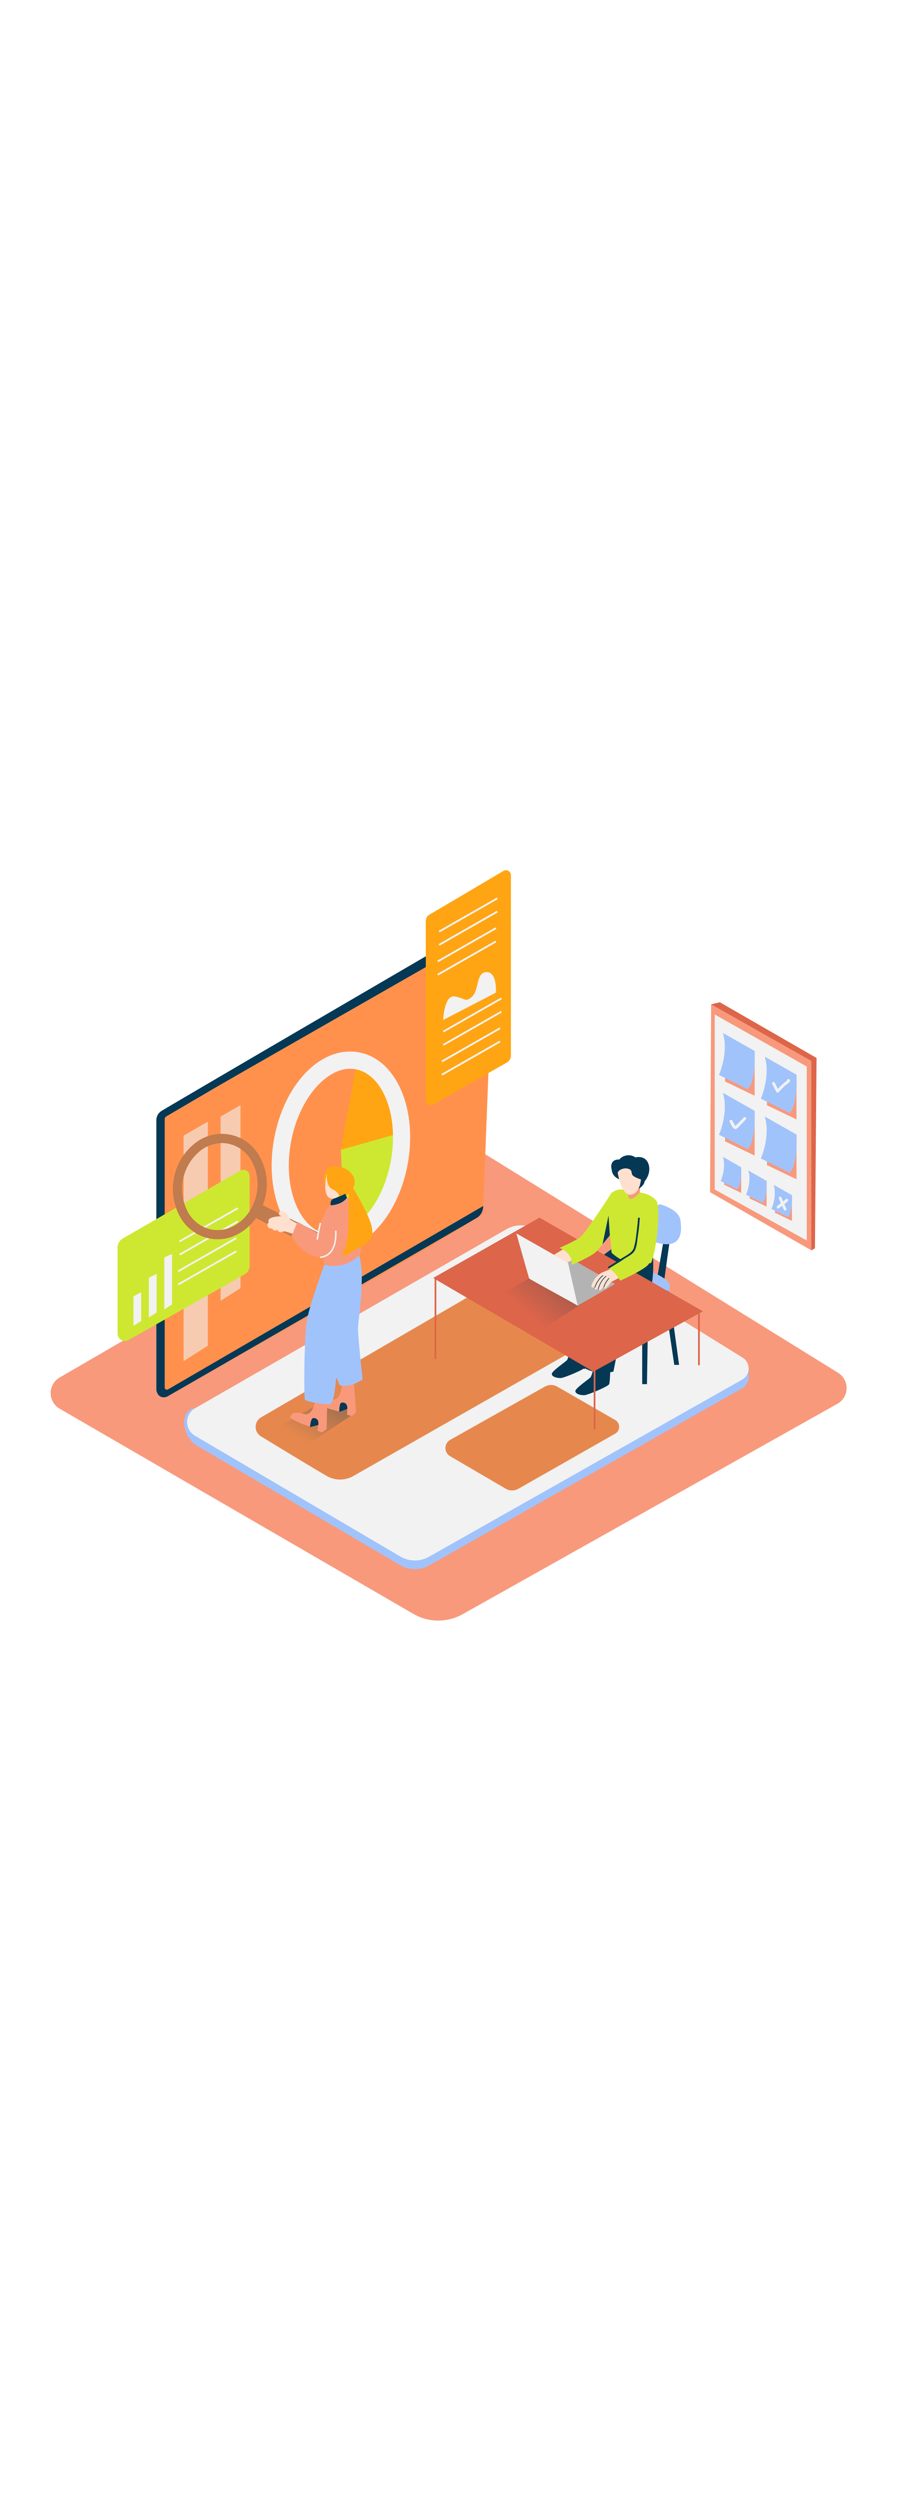 <?xml version="1.0" encoding="UTF-8"?>
<svg xmlns="http://www.w3.org/2000/svg" xmlns:xlink="http://www.w3.org/1999/xlink" id="_0190_seo" data-name="0190_seo" viewBox="0 0 500 500" data-imageid="seo-87" class="illustrations_image" style="width: 180px;">
  <defs>
    <style>.cls-1_seo-87{fill:#f8997c;}.cls-2_seo-87{fill:#a1c3fc;}.cls-14_seo-87,.cls-3_seo-87{fill:#f2f2f2;}.cls-4_seo-87{fill:#68e1fd;}.cls-5_seo-87,.cls-8_seo-87{fill:#053855;}.cls-5_seo-87{opacity:0.1;}.cls-11_seo-87,.cls-6_seo-87,.cls-7_seo-87{opacity:0.32;}.cls-6_seo-87{fill:url(#linear-gradient);}.cls-7_seo-87{fill:url(#linear-gradient-2-seo-87);}.cls-9_seo-87{fill:#cee831;}.cls-10_seo-87{fill:#dd654a;}.cls-11_seo-87{fill:url(#linear-gradient-3-seo-87);}.cls-12_seo-87{fill:#b3b3b3;}.cls-13_seo-87{fill:#ffe0ce;}.cls-14_seo-87{opacity:0.6;}.cls-15_seo-87{fill:#ffa513;}.cls-16_seo-87{opacity:0.25;}</style>
    <linearGradient id="linear-gradient-seo-87" x1="296.74" y1="336.73" x2="329.91" y2="279.02" gradientUnits="userSpaceOnUse">
      <stop offset="0" stop-color="#053855" stop-opacity="0"></stop>
      <stop offset="0.99" stop-color="#053855"></stop>
    </linearGradient>
    <linearGradient id="linear-gradient-2-seo-87" x1="167.55" y1="355.59" x2="181.98" y2="330.49" xlink:href="#linear-gradient-seo-87"></linearGradient>
    <linearGradient id="linear-gradient-3-seo-87" x1="292.65" y1="284.89" x2="314.11" y2="259.24" gradientUnits="userSpaceOnUse">
      <stop offset="0" stop-color="#053855" stop-opacity="0"></stop>
      <stop offset="0.99" stop-color="#053855"></stop>
    </linearGradient>
  </defs>
  <path id="Base_seo-87" class="cls-1_seo-87" d="M257,452.29,465.3,335.35a10,10,0,0,0,.37-17.14l-202-125.14a10,10,0,0,0-10.24-.15L33.06,320.83a10,10,0,0,0,0,17.23l196.52,114A27.61,27.61,0,0,0,257,452.29Z"></path>
  <g id="Laptop_Machine_seo-87" data-name="Laptop Machine">
    <polyline class="cls-2_seo-87" points="415.91 315.08 415.91 320.94 412.95 324.58"></polyline>
    <path class="cls-2_seo-87" d="M297.92,243.58l114.63,71a7.1,7.1,0,0,1-.24,12.22l-174,98.4a15.92,15.92,0,0,1-15.91-.13L108.32,358c-8.29-6.81-7.67-19.63.08-20.17l172.94-94.55A16.17,16.17,0,0,1,297.92,243.58Z"></path>
    <path class="cls-3_seo-87" d="M297.92,238.69l114.63,71.05a7.1,7.1,0,0,1-.24,12.22l-174,98.4a15.9,15.9,0,0,1-15.91-.14L108.32,353.14a8.84,8.84,0,0,1,.08-15.28l172.94-99.45A16.17,16.17,0,0,1,297.92,238.69Z"></path>
    <path class="cls-4_seo-87 targetColor" d="M305,255l41.91,26.11a5.06,5.06,0,0,1-.17,8.69L196.26,375.53a14.81,14.81,0,0,1-14.78-.07c-9.68-5.63-26.33-15.79-36.52-22a6.15,6.15,0,0,1,.12-10.56c30.43-17.69,129.7-75.42,151.43-88A8.19,8.19,0,0,1,305,255Z" style="fill: rgb(255, 145, 77);"></path>
    <path class="cls-4_seo-87 targetColor" d="M302.71,325.84,250.15,355.4a5.25,5.25,0,0,0-.08,9.11L281,382.59a7,7,0,0,0,7,0L341.74,352a4.39,4.39,0,0,0,0-7.62L309.6,325.88A7,7,0,0,0,302.71,325.84Z" style="fill: rgb(255, 145, 77);"></path>
    <path class="cls-5_seo-87" d="M305,255l41.91,26.11a5.06,5.06,0,0,1-.17,8.69L196.26,375.53a14.81,14.81,0,0,1-14.78-.07c-9.68-5.63-26.33-15.79-36.52-22a6.15,6.15,0,0,1,.12-10.56c30.43-17.69,129.7-75.42,151.43-88A8.19,8.19,0,0,1,305,255Z"></path>
    <path class="cls-5_seo-87" d="M302.71,325.84,250.15,355.4a5.25,5.25,0,0,0-.08,9.11L281,382.59a7,7,0,0,0,7,0L341.74,352a4.39,4.39,0,0,0,0-7.62L309.6,325.88A7,7,0,0,0,302.71,325.84Z"></path>
  </g>
  <g id="Shadow_seo-87">
    <polyline class="cls-6_seo-87" points="387.81 313.6 308.23 362.13 230.91 315.97 306.51 269.42"></polyline>
    <polyline class="cls-7_seo-87" points="197.78 340.14 164.71 362.13 148.09 352.3 181.41 332.94"></polyline>
  </g>
  <g id="Character_1_seo-87" data-name="Character #1">
    <polyline class="cls-8_seo-87" points="356.77 288.48 356.77 324.48 359.43 324.48 360.01 287.55"></polyline>
    <polyline class="cls-8_seo-87" points="371.92 274.63 377.26 313.77 374.59 313.77 369.01 276.08"></polyline>
    <path class="cls-8_seo-87" d="M318.11,302s-2.49,8.14-3,9-8.69,6.21-8.56,7.87,3.21,2.34,5.13,2.2,12.95-4.74,13.64-6.09S326,302,326,302Z"></path>
    <path class="cls-8_seo-87" d="M331.19,311.53s-2.48,8.14-3,9-8.7,6.21-8.56,7.87,3.21,2.34,5.13,2.2,12.95-4.74,13.64-6.09.69-13,.69-13Z"></path>
    <path class="cls-8_seo-87" d="M373.37,237.42c-.71,2-4.7,32-4.7,32l-4-1.34,5.23-30.82"></path>
    <polyline class="cls-2_seo-87" points="371.92 274.63 372 269.8 367.71 271.26 369.01 276.08"></polyline>
    <path class="cls-8_seo-87" d="M362.25,267.14s10.74,4.13,9.67,8.19-9.66,14-15.15,13.15-12.21-5.64-12.21-5.64"></path>
    <path class="cls-2_seo-87" d="M362.25,262.2s10.74,4.13,9.67,8.19-9.66,14-15.15,13.15-12.21-5.64-12.21-5.64"></path>
    <path class="cls-2_seo-87" d="M366.5,224.51s10.38,2.59,11.44,8.57,1.35,17-13.39,12.72-7.78-15.36-7.78-15.36"></path>
    <path class="cls-8_seo-87" d="M352.64,237.26s3.67,15.41.95,23.65-18.17,14.86-18.17,14.86l-6.52,33.16c-8.65,2.72-16.08-1.9-16.08-1.9s1.8-29.27,4.54-36.7,24-22,24-22"></path>
    <path class="cls-8_seo-87" d="M353.27,256.85s-21.26,14.59-24,22-4.54,36.69-4.54,36.69,7.43,4.62,16.08,1.91l6.52-33.16s11.05-3.16,13.77-11.41,1.59-20.78,1.59-20.78"></path>
    <path class="cls-9_seo-87" d="M361.71,257.16c3.63-8.82,5.2-31.74,3-34.51-4.65-5.72-14.47-5-14.47-5s-5.7-3.41-10.47.62c-3.55,3-1,21.46,0,33.19C345.93,257.17,352.8,258.77,361.71,257.16Z"></path>
    <path class="cls-8_seo-87" d="M346.48,259.8c-3.83,3.82-7.92,7.5-11.49,11.57-3.09,3.53-4.3,8-5.5,12.47-2.8,10.35-4.05,21-5.29,31.67-.07.64.94.64,1,0,1.2-10.23,2.4-20.5,5-30.48,1.28-4.9,2.56-9.77,6.06-13.57s7.28-7.32,10.92-10.95A.5.5,0,0,0,346.48,259.8Z"></path>
    <path class="cls-10_seo-87" d="M388.44,285.1l2-1.09-90.73-52-59,33.48.79.46v44.18a.44.44,0,0,0,.88,0V266.5l87.29,51,.21-.12v31.81a.44.44,0,0,0,.88,0V316.89l57.09-31.45V313.6a.44.44,0,0,0,.88,0V285.48A.39.39,0,0,0,388.44,285.1Z"></path>
    <path class="cls-10_seo-87" d="M388.44,285.1l2-1.09-90.73-52-59,33.48.79.46v44.18a.44.44,0,0,0,.88,0V266.5l87.29,51,.21-.12v31.81a.44.44,0,0,0,.88,0V316.89l57.09-31.45V313.6a.44.44,0,0,0,.88,0V285.48A.39.39,0,0,0,388.44,285.1Z"></path>
    <path class="cls-11_seo-87" d="M297.41,263.88,268.9,279.76c4.77,3,23.94,13.32,28.54,16.57l29.46-18.86-4.85-11.79Z"></path>
    <polyline class="cls-12_seo-87" points="320.95 280.94 341.71 268.84 314.66 253.3 293.45 264.21"></polyline>
    <path class="cls-3_seo-87" d="M315.58,257.08S321,281.24,321,280.94s-26.88-14.7-27.06-15.22-7.09-25-7.09-25Z"></path>
    <polygon class="cls-13_seo-87" points="307.74 252.62 313.33 249.25 319.99 254.8 314.98 256.9 307.74 252.62"></polygon>
    <path class="cls-9_seo-87" d="M310.83,248.79s7.4,2.61,6.78,9.46c0,0,11.54-4.81,14.11-7.86s8-9.69,8-9.69V218.25s-14,21.68-17,24.3C320.32,244.64,310.83,248.79,310.83,248.79Z"></path>
    <path class="cls-1_seo-87" d="M349,214.56c0,1.89.05,3.77,0,5.66.34.86.82,1.46,1.5,1.39,2.25-.24,4.93-3.61,4.93-3.61l.4-5.25Z"></path>
    <path class="cls-8_seo-87" d="M360,201.52c-1.4-3-4.17-3.6-7-3a6.54,6.54,0,0,0-2.16-1,6.8,6.8,0,0,0-6.84,2.21,4.64,4.64,0,0,0-2.29.3c-2.16.91-2.41,3.2-1.91,5.21,0,.08.05.15.07.23.23,3.56,3.69,5,3.69,5L354.68,216a8.06,8.06,0,0,0,3-2.79,4.18,4.18,0,0,0,.46-1.46,2.39,2.39,0,0,0,.22-.23C360.5,208.81,361.53,204.84,360,201.52Z"></path>
    <path class="cls-13_seo-87" d="M343.25,207.65c.28,1.19,2.29,12.49,7.39,11.55s5.42-8.48,5.42-8.48-4.62-1.25-5-3-.19-2.49-2.45-3S342.78,205.67,343.25,207.65Z"></path>
    <polygon class="cls-8_seo-87" points="338.8 241.82 338.07 230.78 334.74 246.76 338.8 241.82"></polygon>
    <path class="cls-13_seo-87" d="M339.18,260.65a3.75,3.75,0,0,0-1.27.38c-1.22.59-2.55,1-3.75,1.61a12.43,12.43,0,0,0-4.69,4.93c-.25.53-1.28,2.46-.74,3s1.74,0,1.74,0-.07,1.11.32,1.37,1.55-.65,1.55-.65.53,1.36,1.26,1a9.17,9.17,0,0,0,2-2.27s-.14,1.49.5,1.49,3.39-3.78,3.39-3.78l5.81-3s-1.71-1.86-1.89-2a8.83,8.83,0,0,0-2.72-1.84A3.33,3.33,0,0,0,339.18,260.65Z"></path>
    <path class="cls-8_seo-87" d="M338.19,265.55a13.22,13.22,0,0,0-2.89,4.95c-.07.22.28.32.36.1a12.66,12.66,0,0,1,2.79-4.78C338.61,265.64,338.35,265.38,338.19,265.55Z"></path>
    <path class="cls-8_seo-87" d="M336.49,264.42a14.24,14.24,0,0,0-4.28,7.13.19.19,0,0,0,.36.1,13.83,13.83,0,0,1,4.18-7C336.93,264.52,336.66,264.26,336.49,264.42Z"></path>
    <path class="cls-8_seo-87" d="M334.76,264a15.11,15.11,0,0,0-4.47,6.65.19.19,0,0,0,.36.1,14.61,14.61,0,0,1,4.37-6.48C335.2,264.13,334.94,263.87,334.76,264Z"></path>
    <path class="cls-9_seo-87" d="M365,241.53s-2.13,13.6-5,16.72S344.56,267,344.56,267s-3.15-5.55-6.49-6.85c0,0,12.83-7.21,13.15-8.57"></path>
    <path class="cls-8_seo-87" d="M354.45,232.42q-.31,4.4-.94,8.76a41.69,41.69,0,0,1-1.42,7.72c-.94,2.68-4.51,4.26-6.79,5.74s-4.81,3.07-7.25,4.56c-.55.34-.05,1.21.51.87,2.85-1.74,5.66-3.51,8.45-5.34,1.89-1.24,4.76-2.52,5.76-4.7,1.09-2.36,1.26-5.56,1.64-8.11.48-3.15.82-6.32,1-9.5C355.51,231.77,354.5,231.77,354.45,232.42Z"></path>
  </g>
  <g id="Laptop_Screen_seo-87" data-name="Laptop Screen">
    <path class="cls-4_seo-87 targetColor" d="M89.87,172.59a6.06,6.06,0,0,0-3,5.3V327.13c-.22,3.05,3.22,5.87,6,4.27L154,296.6c2.45-1.41,114.33-64.34,114.33-67.17L274.39,73A2.93,2.93,0,0,0,270,70.37C242.75,85.82,102.26,165.39,89.87,172.59Z" style="fill: rgb(255, 145, 77);"></path>
    <polygon class="cls-14_seo-87" points="101.99 186.43 101.99 311.7 115.48 303.12 115.48 178.64 101.99 186.43"></polygon>
    <path class="cls-8_seo-87" d="M120.31,159.36,92.38,175.74a1.78,1.78,0,0,0-.88,1.53V326.41a1.21,1.21,0,0,0,1.81,1l175.16-101.9s.06,4.26-3.29,6.4S92.87,331.4,92.87,331.4s-4.66,2.11-6-3.46v-150a6.14,6.14,0,0,1,2.53-5C92.08,171,266,69.62,266,69.62s6.34-2.32,8.44,1.49l-136.31,78"></path>
    <path class="cls-15_seo-87" d="M279.69,39.37c-9.76,5.79-33.91,20.08-41.13,24.28a4,4,0,0,0-2,3.52v99.17c-.15,2,2.14,3.89,4,2.83l40.61-23.12a4.64,4.64,0,0,0,2.68-4.14V41.74A2.75,2.75,0,0,0,279.69,39.37Z"></path>
    <path class="cls-9_seo-87" d="M189.38,194.27l2.09,47.67s30.05-8.41,32.1-50.75l-1.37-8.65Z"></path>
    <path class="cls-15_seo-87" d="M189.38,194.27l8.16-44.74s21.59,1.19,23,35.94Z"></path>
    <path class="cls-3_seo-87" d="M184.27,250.65a26.61,26.61,0,0,1-4.71-.42c-10.33-1.84-18.81-9.55-23.89-21.7-4.78-11.44-6-25.64-3.45-40,5.51-30.86,26.15-52.12,47-48.4,10.32,1.84,18.81,9.55,23.89,21.7,4.78,11.44,6,25.63,3.45,40h0c-2.56,14.34-8.63,27.24-17.07,36.32C201.87,246.32,193.06,250.65,184.27,250.65Zm10.34-101.38c-14.21,0-28.87,17.8-33,41-2.24,12.56-1.22,24.85,2.86,34.62,3.79,9.06,9.75,14.74,16.77,16s14.58-2,21.27-9.2c7.21-7.76,12.42-18.94,14.66-31.5h0c2.25-12.56,1.23-24.86-2.86-34.63-3.78-9.06-9.74-14.74-16.76-16A16,16,0,0,0,194.61,149.27Z"></path>
    <line class="cls-3_seo-87" x1="243.96" y1="73.05" x2="276.29" y2="54.61"></line>
    <rect class="cls-3_seo-87" x="241.52" y="63.33" width="37.22" height="1" transform="translate(2.59 137.41) rotate(-29.73)"></rect>
    <line class="cls-3_seo-87" x1="243.96" y1="80.41" x2="276.29" y2="61.97"></line>
    <rect class="cls-3_seo-87" x="241.52" y="70.69" width="37.22" height="1" transform="translate(-1.06 138.38) rotate(-29.73)"></rect>
    <line class="cls-3_seo-87" x1="243.17" y1="89.63" x2="275.5" y2="71.19"></line>
    <rect class="cls-3_seo-87" x="240.73" y="79.91" width="37.22" height="1" transform="translate(-5.74 139.2) rotate(-29.73)"></rect>
    <line class="cls-3_seo-87" x1="243.17" y1="96.99" x2="275.5" y2="78.55"></line>
    <rect class="cls-3_seo-87" x="240.73" y="87.27" width="37.22" height="1" transform="translate(-9.38 140.23) rotate(-29.74)"></rect>
    <line class="cls-3_seo-87" x1="246.26" y1="128.63" x2="278.59" y2="110.19"></line>
    <rect class="cls-3_seo-87" x="243.82" y="118.91" width="37.22" height="1" transform="translate(-24.68 145.86) rotate(-29.73)"></rect>
    <line class="cls-3_seo-87" x1="246.26" y1="135.99" x2="278.59" y2="117.56"></line>
    <rect class="cls-3_seo-87" x="243.82" y="126.27" width="37.22" height="1" transform="translate(-28.32 146.9) rotate(-29.74)"></rect>
    <line class="cls-3_seo-87" x1="245.47" y1="145.21" x2="277.8" y2="126.77"></line>
    <rect class="cls-3_seo-87" x="243.03" y="135.49" width="37.22" height="1" transform="translate(-33 147.66) rotate(-29.73)"></rect>
    <line class="cls-3_seo-87" x1="245.47" y1="152.57" x2="277.8" y2="134.14"></line>
    <rect class="cls-3_seo-87" x="243.03" y="142.85" width="37.22" height="1" transform="translate(-36.65 148.63) rotate(-29.73)"></rect>
    <path class="cls-3_seo-87" d="M246.2,122.18s.51-14.15,6.49-13.07,5.95,3.57,9.74-.06,1.94-13.48,7.93-13.48S275.5,107,275.5,107Z"></path>
    <polygon class="cls-14_seo-87" points="122.56 175.84 122.56 278.18 133.59 271.17 133.59 169.48 122.56 175.84"></polygon>
    <path class="cls-9_seo-87" d="M68.17,243.59l65.35-37.73a3.43,3.43,0,0,1,5.15,3v49.89a5.44,5.44,0,0,1-2.76,4.73l-64.37,36.4a4.09,4.09,0,0,1-6.22-3.49V248.53A5.69,5.69,0,0,1,68.17,243.59Z"></path>
    <line class="cls-3_seo-87" x1="99.77" y1="245.17" x2="132.1" y2="226.73"></line>
    <rect class="cls-3_seo-87" x="97.32" y="235.45" width="37.22" height="1" transform="translate(-101.75 88.55) rotate(-29.73)"></rect>
    <line class="cls-3_seo-87" x1="99.77" y1="252.53" x2="132.1" y2="234.09"></line>
    <rect class="cls-3_seo-87" x="97.32" y="242.81" width="37.22" height="1" transform="translate(-105.4 89.52) rotate(-29.73)"></rect>
    <line class="cls-3_seo-87" x1="98.98" y1="261.75" x2="131.31" y2="243.31"></line>
    <rect class="cls-3_seo-87" x="96.53" y="252.03" width="37.22" height="1" transform="translate(-110.12 90.4) rotate(-29.74)"></rect>
    <line class="cls-3_seo-87" x1="98.98" y1="269.11" x2="131.31" y2="250.67"></line>
    <rect class="cls-3_seo-87" x="96.53" y="259.39" width="37.22" height="1" transform="translate(-113.73 91.31) rotate(-29.73)"></rect>
    <path class="cls-3_seo-87" d="M74.15,275.78V292.1l4.28-2.72v-16C77,274.13,75.54,274.91,74.15,275.78Z"></path>
    <path class="cls-3_seo-87" d="M82.72,265.34v22.05L87,284.67V263.25Z"></path>
    <path class="cls-3_seo-87" d="M91.29,254v28.91l4.28-2.72v-28C94.16,252.81,92.74,253.41,91.29,254Z"></path>
  </g>
  <g id="Wallpad_seo-87">
    <g id="Wall_note_seo-87" data-name="Wall note">
      <polyline class="cls-10_seo-87" points="395.08 113.47 399.94 112.34 453.64 143.27 452.75 249.03 450.74 250.16"></polyline>
      <polygon class="cls-1_seo-87" points="395.08 113.47 394.47 217.83 450.74 250.16 450.74 144.93 395.08 113.47"></polygon>
      <polygon class="cls-3_seo-87" points="397.06 119.12 397.06 216.36 448.19 244.67 448.19 148.02 397.06 119.12"></polygon>
      <polyline class="cls-1_seo-87" points="419.24 139.41 419.24 164.24 402.83 156.37 402.83 135.39"></polyline>
      <path class="cls-2_seo-87" d="M401.61,129.39l17.63,10s.9,16.54-3.8,21.24l-16-7.93S404.93,140.46,401.61,129.39Z"></path>
      <polyline class="cls-1_seo-87" points="442.49 152.57 442.49 177.41 426.08 169.54 426.08 148.56"></polyline>
      <path class="cls-2_seo-87" d="M424.86,142.56l17.62,10s.91,16.54-3.79,21.24l-16-7.92S428.18,153.62,424.86,142.56Z"></path>
      <polyline class="cls-1_seo-87" points="419.24 172.66 419.24 197.49 402.83 189.62 402.83 168.64"></polyline>
      <path class="cls-2_seo-87" d="M401.61,162.64l17.63,10s.9,16.54-3.8,21.24l-16-7.93S404.93,173.71,401.61,162.64Z"></path>
      <polyline class="cls-1_seo-87" points="442.49 185.82 442.49 210.66 426.08 202.79 426.08 181.81"></polyline>
      <path class="cls-2_seo-87" d="M424.86,175.81l17.62,10s.91,16.53-3.79,21.24l-16-7.93S428.18,186.88,424.86,175.81Z"></path>
      <polyline class="cls-1_seo-87" points="425.88 211.56 425.88 225.84 416.46 221.31 416.46 209.25"></polyline>
      <path class="cls-2_seo-87" d="M415.76,205.81l10.13,5.75s.51,9.51-2.19,12.21l-9.22-4.55S417.66,212.17,415.76,205.81Z"></path>
      <polyline class="cls-1_seo-87" points="439.96 219.51 439.96 233.78 430.54 229.26 430.54 217.2"></polyline>
      <path class="cls-2_seo-87" d="M429.83,213.76,440,219.51s.52,9.51-2.18,12.21l-9.22-4.55S431.74,220.12,429.83,213.76Z"></path>
      <polyline class="cls-1_seo-87" points="411.77 203.97 411.77 218.24 402.34 213.71 402.34 201.66"></polyline>
      <path class="cls-2_seo-87" d="M401.64,198.21,411.77,204s.52,9.5-2.19,12.2l-9.21-4.55S403.54,204.57,401.64,198.21Z"></path>
    </g>
    <path class="cls-3_seo-87" d="M438.55,155.15a.82.82,0,0,0-.8-.09.79.79,0,0,0-.57.74v.08c-.34.3-1,.71-1.13.84-.52.45-1,.9-1.54,1.37-.81.76-1.59,1.57-2.34,2.39L430.37,157c-.46-.88-1.8-.1-1.34.78l2.31,4.39a.78.78,0,0,0,1.21.16,44.12,44.12,0,0,1,3.72-3.77c.74-.67,2.44-1.53,2.64-2.57A.81.81,0,0,0,438.55,155.15Z"></path>
    <path class="cls-3_seo-87" d="M413.21,176.36l-4,4.1c-.79.8-.56.79-1.14-.19L406.74,178a.77.77,0,0,0-1.33.78c.62,1.06,1.7,4.32,3.36,3.95,1-.22,1.7-1.35,2.37-2l3.16-3.24A.77.77,0,0,0,413.21,176.36Z"></path>
    <path class="cls-3_seo-87" d="M436.61,221.68c-.51.46-1,.89-1.56,1.32-.29-.7-.59-1.41-.85-2.12-.34-.93-1.83-.53-1.49.41s.71,1.82,1.09,2.71c-.67.52-1.35,1-2,1.49s-.05,1.9.78,1.34c.64-.44,1.27-.92,1.89-1.39.35.77.7,1.54,1.08,2.3s1.78.11,1.33-.78-.79-1.65-1.16-2.48c.68-.55,1.37-1.11,2-1.7S437.34,221,436.61,221.68Z"></path>
  </g>
  <g id="Character_Female_seo-87" data-name="Character Female">
    <path class="cls-4_seo-87 targetColor" d="M120.85,244a22.86,22.86,0,0,1-4.57-.46,24.35,24.35,0,0,1-16.36-12.23,32.3,32.3,0,0,1,8.2-40.49,23.86,23.86,0,0,1,36.18,7.33,31.34,31.34,0,0,1,3.22,21.73C144.66,234,133.22,244,120.85,244Zm2.49-53.44a19.89,19.89,0,0,0-12.11,4.31,27.19,27.19,0,0,0-6.87,33.92,19.28,19.28,0,0,0,12.93,9.75c11.25,2.28,22.57-6.55,25.23-19.68a26.22,26.22,0,0,0-2.66-18.19,19.28,19.28,0,0,0-12.93-9.75A18.14,18.14,0,0,0,123.34,190.53Z" style="fill: rgb(255, 145, 77);"></path>
    <path class="cls-4_seo-87 targetColor" d="M146,225.11l41,20.2s1.65,5.36-1.92,6.72-45.24-21.14-45.24-21.14" style="fill: rgb(255, 145, 77);"></path>
    <g class="cls-16_seo-87">
      <path class="cls-8_seo-87" d="M120.85,244a22.86,22.86,0,0,1-4.57-.46,24.35,24.35,0,0,1-16.36-12.23,32.3,32.3,0,0,1,8.2-40.49,23.86,23.86,0,0,1,36.18,7.33,31.34,31.34,0,0,1,3.22,21.73C144.66,234,133.22,244,120.85,244Zm2.49-53.44a19.89,19.89,0,0,0-12.11,4.31,27.19,27.19,0,0,0-6.87,33.92,19.28,19.28,0,0,0,12.93,9.75c11.25,2.28,22.57-6.55,25.23-19.68a26.22,26.22,0,0,0-2.66-18.19,19.28,19.28,0,0,0-12.93-9.75A18.14,18.14,0,0,0,123.34,190.53Z"></path>
      <path class="cls-8_seo-87" d="M146,225.11l41,20.2s1.65,5.36-1.92,6.72-45.24-21.14-45.24-21.14"></path>
    </g>
    <path class="cls-13_seo-87" d="M168.35,237c-2.43-1.24-4.83-2.54-7.18-3.91a27.68,27.68,0,0,0-1.4-2.64,3.67,3.67,0,0,0-3.77-2,1.26,1.26,0,0,0,.09,2.5c.07.08.13.16.2.23-2.93.14-8.21.57-7,3.45a2.65,2.65,0,0,0-.29.29,1.86,1.86,0,0,0,.17,2.54,2.18,2.18,0,0,0,2,.54,2,2,0,0,0,2.57,1l.72-.22a1.14,1.14,0,0,0,1.37,1.26c.81-.17,1.61-.32,2.42-.47,5.49,1.75,8.21,2.38,10.28,3.79.86.58,0,.79,0,0a1.16,1.16,0,0,0-.26-1.66l-.24-.17a1.17,1.17,0,0,0,.2-1.69l-.29-.34A1.31,1.31,0,0,0,168.35,237Z"></path>
    <path class="cls-1_seo-87" d="M196.45,321.27l1.33,18.87-2.36,2.05-2.62-.68s.34-5-.58-6.09-2.5,4.33-3.39,4.3-11.59-2.89-11.75-4.2c-.2-1.74,2.2-3.73,6.74-2.63,4.91,1.19,5.76-4.34,6.54-9.65"></path>
    <path class="cls-2_seo-87" d="M188.77,325.05s4.66,2,12.67-3.15c0,0-2.77-25-2.53-29.34s5.06-35.43-.89-42.3-16.61,59.15-16.11,59.51"></path>
    <path class="cls-8_seo-87" d="M192.66,336.15l-.44-.73a2.63,2.63,0,0,0-2.6-.62c-1.29.6-1.1,5.08-1.1,5.08l4.45-1.67A4.79,4.79,0,0,0,192.66,336.15Z"></path>
    <path class="cls-1_seo-87" d="M181.91,330.53l-.46,18.91-2.55,1.81-2.54-.93s.81-4.94,0-6.11-2.9,4.07-3.79,4-11.26-4-11.29-5.29c0-1.76,2.54-3.51,6.95-2,4.78,1.65,6.16-3.77,7.43-9"></path>
    <path class="cls-8_seo-87" d="M176.73,345l-.37-.76a2.64,2.64,0,0,0-2.53-.87c-1.34.47-1.58,5-1.58,5l4.59-1.23A4.9,4.9,0,0,0,176.73,345Z"></path>
    <path class="cls-2_seo-87" d="M180.36,257.65s-7.91,21.34-9.71,30.6-1.87,43.91-1.23,44.84,8.34,2.58,13.53,2.49,4.48-41,4.48-41,14.13-35.82,10.35-39.76S180.36,257.65,180.36,257.65Z"></path>
    <path class="cls-1_seo-87" d="M180,258.05c7.19,2.27,16.31-.45,20.71-6.62-.83-10.11-2.57-26.81-5.16-29.31-3.75-3.62-11.87,1.52-14.81,6.57-1.52,2.61-4.38,11.89-4.38,11.89l-11.06-6.3L162,242.15s7.57,14.28,17.82,11Z"></path>
    <path class="cls-3_seo-87" d="M187,239.51a.42.42,0,0,0-.84,0c0,3.21-.1,6.64-1.65,9.54a8,8,0,0,1-6.36,4.49c-.54,0-.54.87,0,.85a8.76,8.76,0,0,0,6.91-4.61C186.82,246.7,187,243,187,239.51Z"></path>
    <path class="cls-15_seo-87" d="M183.09,203.75c-.58.13-1.52,1.05-2.92,4.35s2,7.5,3.41,8.38,3.58,4.32,3.58,4.32,5.37,1.3,9-5.27S191.8,201.85,183.09,203.75Z"></path>
    <path class="cls-13_seo-87" d="M181.58,207.42s-2.71,11,1.28,13.49,9.35-4.15,9.87-6.81S190.33,205.68,181.58,207.42Z"></path>
    <path class="cls-15_seo-87" d="M181.58,207.42s-.67,7.17,3,8.75,3.79,3.82,3.79,3.82,6.8-3.63,7.51-6.85S186.77,204.54,181.58,207.42Z"></path>
    <path class="cls-15_seo-87" d="M194.06,216c-1.35,10.75,1.36,24.53-3.11,34.62-.27.62-.87,3.42-1.33,3.42l10.85-5.91c4.35-2.7,7.52-4.43,6-11.27s-10.3-21.37-10.3-21.37Z"></path>
    <path class="cls-3_seo-87" d="M177.51,235.21a83.91,83.91,0,0,0-1.61,8.65c-.07.54.78.53.85,0a82.87,82.87,0,0,1,1.58-8.43A.42.42,0,0,0,177.51,235.21Z"></path>
    <path class="cls-8_seo-87" d="M192.79,220.9l-1-2.18a48.47,48.47,0,0,1-6.21,2.66c-2.56.78-1.84,3.73-1.84,3.73S189.65,225.12,192.79,220.9Z"></path>
  </g>
</svg>
